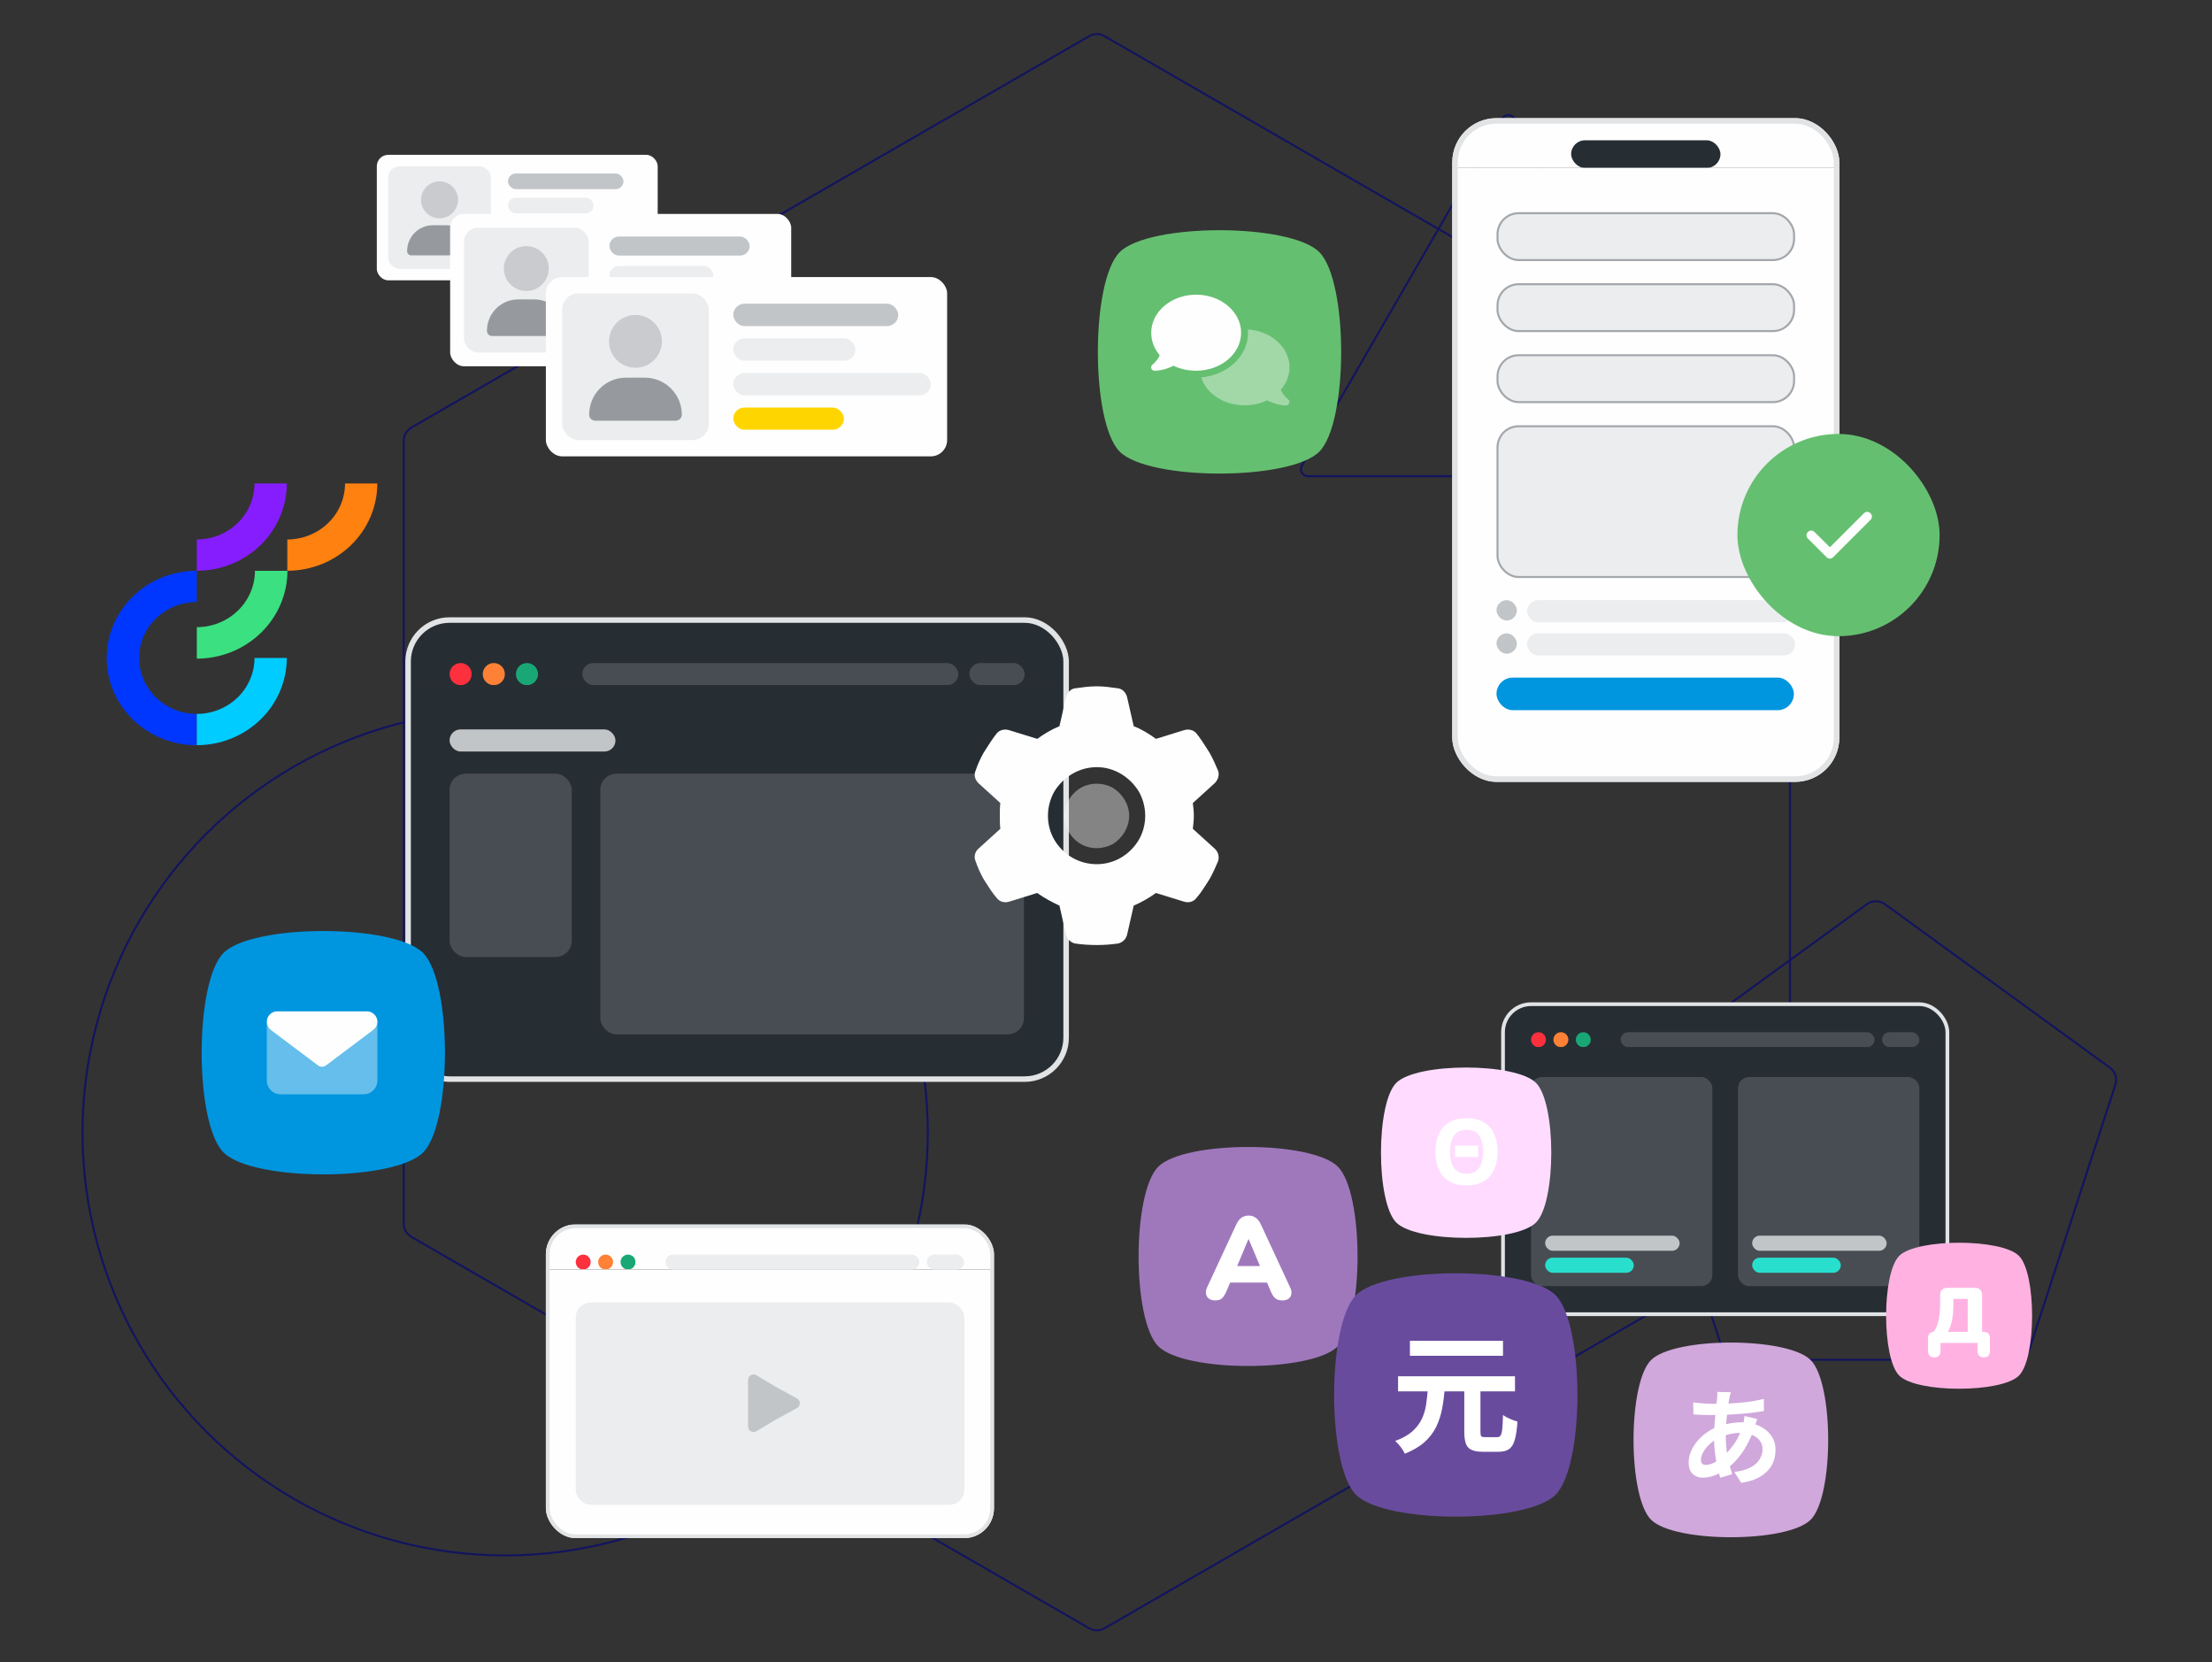 <svg width="1086" height="816" viewBox="0 0 1086 816" fill="none" xmlns="http://www.w3.org/2000/svg">
<rect x="0" y="0" width="1086" height="816" fill="#333333" stroke="none"/>
<circle cx="248" cy="556" r="207.5" stroke="#13145E"/>
<path d="M737.469 58.25C738.816 55.917 742.184 55.917 743.531 58.25L841.825 228.5C843.172 230.833 841.488 233.75 838.794 233.75H642.206C639.512 233.75 637.828 230.833 639.175 228.5L737.469 58.25Z" stroke="#13145E"/>
<path d="M916.592 443.821C919.22 441.911 922.78 441.911 925.408 443.821L1035.84 524.052C1038.47 525.962 1039.57 529.347 1038.56 532.438L996.382 662.254C995.378 665.344 992.498 667.436 989.249 667.437H852.751C849.502 667.436 846.622 665.344 845.618 662.254L803.438 532.438C802.434 529.347 803.534 525.962 806.163 524.052L916.592 443.821Z" stroke="#13145E"/>
<g clip-path="url(#clip0_3557_9388)">
<rect width="325.783" height="32.578" transform="translate(199 303.735)" fill="#262D33"/>
<circle cx="226.148" cy="330.884" r="5.43" fill="#FD303D"/>
<circle cx="242.438" cy="330.884" r="5.43" fill="#FF8136"/>
<circle cx="258.727" cy="330.884" r="5.43" fill="#19A875"/>
<rect x="285.875" y="325.454" width="184.61" height="10.859" rx="5.43" fill="#484D53"/>
<rect x="475.916" y="325.454" width="27.149" height="10.859" rx="5.43" fill="#484D53"/>
<rect width="326" height="194" transform="translate(199 336.313)" fill="#262D33"/>
<rect x="220.719" y="358.032" width="81.446" height="10.859" rx="5.43" fill="#C2C5C8"/>
<rect x="220.719" y="379.751" width="60" height="90" rx="8" fill="#484D53"/>
<rect x="294.719" y="379.751" width="208" height="128" rx="8" fill="#484D53"/>
</g>
<rect x="200.357" y="304.357" width="323.068" height="225.333" rx="20.361" stroke="#E1E3E5" stroke-width="2.715"/>
<path d="M534.75 17.742C537.07 16.402 539.93 16.402 542.25 17.742L875.031 209.874C877.352 211.214 878.781 213.69 878.781 216.369V600.631C878.781 603.31 877.352 605.786 875.031 607.126L542.25 799.258C539.93 800.597 537.07 800.597 534.75 799.258L201.969 607.126C199.648 605.786 198.219 603.31 198.219 600.631V216.369C198.219 213.69 199.648 211.214 201.969 209.874L534.75 17.742Z" stroke="#13145E"/>
<path d="M96.625 307.846V323.307C108.421 323.293 119.731 318.744 128.072 310.659C136.413 302.573 141.105 291.611 141.12 280.177H125.17C125.161 287.512 122.15 294.545 116.799 299.732C111.448 304.919 104.193 307.837 96.625 307.846Z" fill="#3BE081"/>
<path d="M96.621 350.432C89.108 350.432 81.902 347.539 76.59 342.389C71.277 337.24 68.292 330.255 68.292 322.972C68.292 315.689 71.277 308.705 76.59 303.555C81.902 298.406 89.108 295.513 96.621 295.513V280.166C90.819 280.158 85.073 281.258 79.71 283.403C74.347 285.547 69.472 288.695 65.363 292.666C61.255 296.636 57.994 301.353 55.766 306.545C53.538 311.738 52.387 317.305 52.379 322.929C52.371 328.552 53.505 334.122 55.718 339.321C57.93 344.52 61.178 349.245 65.274 353.228C69.371 357.21 74.236 360.371 79.593 362.53C84.95 364.69 90.693 365.806 96.495 365.814H96.621V350.432Z" fill="#0037FF"/>
<path d="M96.625 350.432V365.779C108.342 365.779 119.579 361.267 127.864 353.236C136.149 345.205 140.804 334.313 140.804 322.955H124.954C124.949 330.238 121.964 337.222 116.652 342.373C111.341 347.524 104.139 350.423 96.625 350.432Z" fill="#00CCFF"/>
<path d="M96.625 264.81V280.157C108.342 280.157 119.579 275.645 127.864 267.614C136.149 259.583 140.804 248.691 140.804 237.333H124.954C124.949 244.616 121.964 251.6 116.652 256.751C111.341 261.902 104.139 264.801 96.625 264.81Z" fill="#861DFF"/>
<path d="M141.061 264.81V280.157C152.778 280.157 164.014 275.645 172.3 267.614C180.585 259.583 185.239 248.691 185.239 237.333H169.398C169.393 244.617 166.406 251.602 161.093 256.754C155.78 261.906 148.576 264.803 141.061 264.81Z" fill="#FF8110"/>
<g clip-path="url(#clip1_3557_9388)">
<rect width="220" height="22" transform="translate(737 492)" fill="#262D33"/>
<circle cx="755.333" cy="510.334" r="3.667" fill="#FD303D"/>
<circle cx="766.333" cy="510.334" r="3.667" fill="#FF8136"/>
<circle cx="777.333" cy="510.334" r="3.667" fill="#19A875"/>
<rect x="795.666" y="506.667" width="124.667" height="7.333" rx="3.667" fill="#484D53"/>
<rect x="924" y="506.667" width="18.333" height="7.333" rx="3.667" fill="#484D53"/>
<rect width="220" height="132" transform="translate(737 514)" fill="#262D33"/>
<rect x="751.666" y="528.667" width="89.029" height="102.645" rx="5.402" fill="#484D53"/>
<rect x="758.598" y="606.526" width="66.033" height="7.428" rx="3.714" fill="#C2C5C8"/>
<rect x="758.598" y="617.332" width="43.522" height="7.428" rx="3.714" fill="#28DFCE"/>
<rect x="853.303" y="528.667" width="89.029" height="102.645" rx="5.402" fill="#484D53"/>
<rect x="860.234" y="606.526" width="66.033" height="7.428" rx="3.714" fill="#C2C5C8"/>
<rect x="860.234" y="617.332" width="43.522" height="7.428" rx="3.714" fill="#28DFCE"/>
</g>
<rect x="737.917" y="492.917" width="218.167" height="152.167" rx="13.75" stroke="#E1E3E5" stroke-width="1.833"/>
<rect x="185" y="76" width="137.9" height="61.6" rx="5.6" fill="#FEFEFE"/>
<rect x="190.6" y="81.6" width="50.4" height="50.4" rx="5.6" fill="#EBEDEF"/>
<path d="M199.875 123.288C199.875 116.25 205.491 110.562 212.529 110.562H218.999C226.037 110.562 231.725 116.25 231.725 123.288C231.725 124.426 230.729 125.35 229.592 125.35H201.936C200.799 125.35 199.875 124.426 199.875 123.288Z" fill="#969A9E"/>
<path opacity="0.4" d="M206.7 98.05C206.7 94.851 208.406 91.865 211.25 90.23C214.022 88.594 217.506 88.594 220.35 90.23C223.122 91.865 224.9 94.851 224.9 98.05C224.9 101.32 223.122 104.306 220.35 105.941C217.506 107.576 214.022 107.576 211.25 105.941C208.406 104.306 206.7 101.32 206.7 98.05Z" fill="#969A9E"/>
<rect x="249.4" y="85.149" width="56.7" height="7.7" rx="3.85" fill="#C2C5C8"/>
<rect x="249.4" y="97.05" width="42" height="7.7" rx="3.85" fill="#EBEDEF"/>
<rect x="249.4" y="108.949" width="67.9" height="7.7" rx="3.85" fill="#EBEDEF"/>
<rect x="249.4" y="120.85" width="38.008" height="7.602" rx="3.801" fill="#FFD500"/>
<rect x="221" y="105" width="167.45" height="74.8" rx="6.8" fill="#FEFEFE"/>
<rect x="227.801" y="111.8" width="61.2" height="61.2" rx="6.8" fill="#EBEDEF"/>
<path d="M239.063 162.421C239.063 153.874 245.883 146.968 254.43 146.968H262.286C270.832 146.968 277.738 153.874 277.738 162.421C277.738 163.802 276.53 164.924 275.148 164.924H241.567C240.186 164.924 239.063 163.802 239.063 162.421Z" fill="#969A9E"/>
<path opacity="0.4" d="M247.351 131.774C247.351 127.89 249.423 124.264 252.876 122.278C256.243 120.293 260.473 120.293 263.926 122.278C267.293 124.264 269.451 127.89 269.451 131.774C269.451 135.746 267.293 139.371 263.926 141.357C260.473 143.342 256.243 143.342 252.876 141.357C249.423 139.371 247.351 135.746 247.351 131.774Z" fill="#969A9E"/>
<rect x="299.199" y="116.109" width="68.85" height="9.35" rx="4.675" fill="#C2C5C8"/>
<rect x="299.199" y="130.56" width="51" height="9.35" rx="4.675" fill="#EBEDEF"/>
<rect x="299.199" y="145.01" width="82.45" height="9.35" rx="4.675" fill="#EBEDEF"/>
<rect x="299.199" y="159.459" width="46.153" height="9.231" rx="4.615" fill="#FFD500"/>
<rect x="268" y="136" width="197" height="88" rx="8" fill="#FEFEFE"/>
<rect x="276" y="144" width="72" height="72" rx="8" fill="#EBEDEF"/>
<path d="M289.25 203.555C289.25 193.5 297.273 185.375 307.328 185.375H316.57C326.625 185.375 334.75 193.5 334.75 203.555C334.75 205.18 333.328 206.5 331.703 206.5H292.195C290.57 206.5 289.25 205.18 289.25 203.555Z" fill="#969A9E"/>
<path opacity="0.4" d="M299 167.5C299 162.93 301.438 158.664 305.5 156.328C309.461 153.992 314.438 153.992 318.5 156.328C322.461 158.664 325 162.93 325 167.5C325 172.172 322.461 176.437 318.5 178.773C314.438 181.109 309.461 181.109 305.5 178.773C301.438 176.437 299 172.172 299 167.5Z" fill="#969A9E"/>
<rect x="360" y="149.07" width="81" height="11" rx="5.5" fill="#C2C5C8"/>
<rect x="360" y="166.07" width="60" height="11" rx="5.5" fill="#EBEDEF"/>
<rect x="360" y="183.07" width="97" height="11" rx="5.5" fill="#EBEDEF"/>
<rect x="360" y="200.07" width="54.297" height="10.859" rx="5.43" fill="#FFD500"/>
<g clip-path="url(#clip2_3557_9388)">
<rect width="220" height="22" transform="translate(268 601.159)" fill="#FEFEFE"/>
<circle cx="286.333" cy="619.492" r="3.667" fill="#FD303D"/>
<circle cx="297.333" cy="619.492" r="3.667" fill="#FF8136"/>
<circle cx="308.333" cy="619.492" r="3.667" fill="#19A875"/>
<rect x="326.666" y="615.825" width="124.667" height="7.333" rx="3.667" fill="#EBEDEF"/>
<rect x="455" y="615.825" width="18.333" height="7.333" rx="3.667" fill="#EBEDEF"/>
<rect width="220.146" height="131.683" transform="translate(268 623.159)" fill="#FEFEFE"/>
<rect x="282.666" y="639.366" width="190.813" height="99.269" rx="7.333" fill="#EBEDEF"/>
<path d="M367.268 677.352C367.268 675.253 369.558 673.956 371.359 675.036L380.773 680.685L391.283 686.417C393.159 687.441 393.159 690.136 391.283 691.16L380.773 696.892L371.359 702.541C369.558 703.621 367.268 702.325 367.268 700.225V677.352Z" fill="#C2C5C8"/>
</g>
<rect x="268.917" y="601.917" width="218.167" height="152.167" rx="13.75" stroke="#E1E3E5" stroke-width="1.833"/>
<g clip-path="url(#clip3_3557_9388)">
<rect width="190.04" height="24.434" transform="translate(713 58)" fill="#FEFEFE"/>
<rect x="771.369" y="68.859" width="73.301" height="13.574" rx="6.787" fill="#262D33"/>
<rect width="190.04" height="301.349" transform="translate(713 82.434)" fill="#FEFEFE"/>
<rect x="735.219" y="104.652" width="145.602" height="23" rx="10.359" fill="#EBEDEF" stroke="#A3A7AB"/>
<rect x="735.219" y="139.512" width="145.602" height="23" rx="10.359" fill="#EBEDEF" stroke="#A3A7AB"/>
<rect x="735.219" y="174.371" width="145.602" height="23" rx="10.359" fill="#EBEDEF" stroke="#A3A7AB"/>
<rect x="735.219" y="209.23" width="145.602" height="74" rx="10.359" fill="#EBEDEF" stroke="#A3A7AB"/>
<rect x="734.719" y="294.59" width="10" height="10" rx="5" fill="#C2C5C8"/>
<rect x="749.719" y="294.59" width="131.602" height="10.859" rx="5.43" fill="#EBEDEF"/>
<rect x="734.719" y="310.879" width="10" height="10" rx="5" fill="#C2C5C8"/>
<rect x="749.719" y="310.879" width="131.602" height="10.859" rx="5.43" fill="#EBEDEF"/>
<rect x="734.719" y="332.599" width="146" height="16" rx="8" fill="#0095DF"/>
</g>
<rect x="714.357" y="59.357" width="187.325" height="323.068" rx="20.361" stroke="#E1E3E5" stroke-width="2.715"/>
<path d="M647.709 123.745C633.383 109.418 564.044 109.418 549.745 123.745C535.418 138.044 535.418 207.383 549.745 221.709C564.071 236.035 633.383 236.035 647.709 221.709C662.035 207.383 662.035 138.071 647.709 123.745Z" fill="#65BF70"/>
<path d="M609.329 163.303C609.329 173.696 599.361 181.968 587.271 181.968C583.135 181.968 579.423 181.119 576.136 179.529C575.288 179.953 574.439 180.271 573.485 180.695C571.47 181.437 569.137 181.968 566.91 181.968C566.167 181.968 565.425 181.544 565.213 180.801C565.001 180.165 565.319 179.423 565.849 178.892C565.955 178.892 565.955 178.892 565.955 178.786C566.061 178.786 566.273 178.574 566.485 178.468C566.804 178.044 567.334 177.62 567.864 176.877C568.5 176.135 569.031 175.287 569.349 174.332C566.698 171.257 565.213 167.439 565.213 163.303C565.213 153.016 575.075 144.638 587.271 144.638C599.361 144.638 609.329 153.016 609.329 163.303Z" fill="#FEFEFE"/>
<path opacity="0.4" d="M589.71 185.255C602.118 184.195 612.723 175.287 612.723 163.303C612.723 162.773 612.617 162.243 612.617 161.712C624.07 162.455 633.084 170.514 633.084 180.271C633.084 184.407 631.494 188.225 628.842 191.3C629.161 192.254 629.797 193.209 630.327 193.951C630.857 194.588 631.388 195.118 631.706 195.436C631.918 195.542 632.13 195.754 632.236 195.86C632.236 195.86 632.342 195.86 632.342 195.966C632.978 196.39 633.19 197.133 632.978 197.769C632.766 198.511 632.13 199.042 631.388 199.042C629.054 199.042 626.721 198.405 624.813 197.663C623.752 197.345 622.904 196.921 622.055 196.496C618.768 198.087 615.056 198.936 611.026 198.936C600.845 198.936 592.255 193.209 589.71 185.255Z" fill="#FEFEFE"/>
<path d="M754.097 531.521C744.068 521.493 695.531 521.493 685.521 531.521C675.493 541.531 675.493 590.068 685.521 600.097C695.549 610.125 744.068 610.125 754.097 600.097C764.125 590.068 764.125 541.549 754.097 531.521Z" fill="#FFDCFF"/>
<path d="M714.313 567.916V562.36H725.692V567.916H714.313ZM735.235 565.362C735.235 567.841 734.921 570.096 734.294 572.127C733.697 574.128 732.771 575.86 731.516 577.324C730.292 578.787 728.709 579.907 726.767 580.684C724.856 581.46 722.601 581.848 720.003 581.848C717.404 581.848 715.134 581.46 713.193 580.684C711.282 579.877 709.699 578.757 708.444 577.324C707.22 575.86 706.294 574.113 705.667 572.082C705.069 570.051 704.771 567.796 704.771 565.317C704.771 562.002 705.308 559.12 706.383 556.671C707.489 554.222 709.161 552.325 711.401 550.981C713.671 549.607 716.553 548.92 720.047 548.92C723.512 548.92 726.364 549.607 728.604 550.981C730.844 552.325 732.502 554.237 733.577 556.716C734.682 559.165 735.235 562.047 735.235 565.362ZM711.894 565.362C711.894 567.602 712.178 569.528 712.745 571.141C713.313 572.754 714.194 573.993 715.388 574.86C716.583 575.726 718.121 576.159 720.003 576.159C721.944 576.159 723.497 575.726 724.662 574.86C725.857 573.993 726.723 572.754 727.26 571.141C727.828 569.528 728.111 567.602 728.111 565.362C728.111 561.987 727.484 559.344 726.23 557.432C724.975 555.521 722.915 554.565 720.047 554.565C718.136 554.565 716.583 554.998 715.388 555.864C714.194 556.731 713.313 557.97 712.745 559.583C712.178 561.196 711.894 563.122 711.894 565.362Z" fill="white"/>
<path d="M656.838 572.67C643.945 559.777 581.54 559.777 568.67 572.67C555.777 585.54 555.777 647.945 568.67 660.838C581.564 673.732 643.945 673.732 656.838 660.838C669.732 647.945 669.732 585.564 656.838 572.67Z" fill="#9F78BC"/>
<path d="M596.622 638.318C595.432 638.318 594.434 638.049 593.627 637.512C592.821 636.936 592.322 636.168 592.13 635.208C591.938 634.209 592.11 633.096 592.648 631.867L606.99 600.993C607.682 599.496 608.526 598.401 609.525 597.71C610.562 597.019 611.733 596.673 613.038 596.673C614.344 596.673 615.477 597.019 616.437 597.71C617.435 598.401 618.299 599.496 619.029 600.993L633.371 631.867C633.986 633.096 634.197 634.209 634.005 635.208C633.851 636.206 633.371 636.974 632.565 637.512C631.797 638.049 630.837 638.318 629.685 638.318C628.149 638.318 626.958 637.973 626.114 637.281C625.307 636.59 624.578 635.477 623.925 633.941L620.814 626.625L624.846 629.563H601.115L605.205 626.625L602.094 633.941C601.403 635.477 600.693 636.59 599.963 637.281C599.234 637.973 598.12 638.318 596.622 638.318ZM612.923 608.251L606.242 624.206L604.629 621.441H621.39L619.778 624.206L613.038 608.251H612.923Z" fill="white"/>
<path d="M888.967 667.596C877.507 656.135 822.035 656.135 810.596 667.596C799.135 679.035 799.135 734.507 810.596 745.967C822.056 757.428 877.507 757.428 888.967 745.967C900.428 734.507 900.428 679.056 888.967 667.596Z" fill="#D0A8DC"/>
<path d="M849.795 683.384C849.658 683.862 849.522 684.34 849.385 684.818C849.283 685.261 849.18 685.688 849.078 686.098C848.771 687.702 848.481 689.545 848.208 691.627C847.935 693.675 847.713 695.826 847.542 698.078C847.371 700.297 847.286 702.482 847.286 704.632C847.286 707.294 847.423 709.752 847.696 712.005C847.969 714.224 848.344 716.289 848.822 718.2C849.334 720.077 849.88 721.869 850.46 723.576L844.572 725.368C844.06 723.832 843.565 722.006 843.088 719.89C842.644 717.773 842.268 715.504 841.961 713.08C841.654 710.622 841.5 708.148 841.5 705.656C841.5 703.949 841.552 702.243 841.654 700.536C841.791 698.795 841.927 697.089 842.064 695.416C842.2 693.709 842.354 692.088 842.524 690.552C842.729 688.982 842.9 687.565 843.036 686.302C843.071 685.825 843.105 685.313 843.139 684.766C843.173 684.186 843.173 683.674 843.139 683.23L849.795 683.384ZM840.681 689.067C843.924 689.067 846.962 688.999 849.795 688.862C852.662 688.726 855.41 688.487 858.038 688.146C860.7 687.804 863.346 687.309 865.974 686.661L866.025 692.6C864.25 692.907 862.288 693.197 860.137 693.47C858.021 693.709 855.802 693.914 853.481 694.085C851.194 694.256 848.941 694.392 846.723 694.494C844.504 694.563 842.422 694.597 840.476 694.597C839.589 694.597 838.582 694.58 837.456 694.546C836.363 694.512 835.271 694.477 834.179 694.443C833.121 694.375 832.199 694.324 831.414 694.29L831.26 688.35C831.841 688.419 832.677 688.521 833.769 688.658C834.861 688.76 836.022 688.862 837.251 688.965C838.514 689.033 839.657 689.067 840.681 689.067ZM862.748 696.542C862.646 696.85 862.492 697.276 862.288 697.822C862.083 698.369 861.878 698.932 861.673 699.512C861.503 700.092 861.366 700.553 861.264 700.894C860.274 703.966 859.062 706.782 857.628 709.342C856.229 711.868 854.71 714.087 853.072 715.998C851.433 717.876 849.812 719.412 848.208 720.606C846.535 721.869 844.624 722.979 842.473 723.934C840.323 724.856 838.155 725.317 835.971 725.317C834.742 725.317 833.599 725.061 832.54 724.549C831.482 724.037 830.629 723.235 829.98 722.142C829.366 721.016 829.059 719.6 829.059 717.893C829.059 716.05 829.434 714.241 830.185 712.466C830.936 710.691 831.977 709.001 833.308 707.397C834.64 705.793 836.193 704.376 837.968 703.147C839.743 701.884 841.654 700.894 843.702 700.178C845.375 699.563 847.201 699.068 849.18 698.693C851.194 698.317 853.174 698.13 855.12 698.13C858.294 698.13 861.127 698.71 863.619 699.87C866.145 701.031 868.124 702.618 869.558 704.632C870.992 706.646 871.708 709.001 871.708 711.698C871.708 713.507 871.418 715.282 870.838 717.022C870.258 718.729 869.302 720.316 867.971 721.784C866.674 723.252 864.95 724.515 862.8 725.573C860.649 726.631 858.004 727.399 854.864 727.877L851.484 722.501C854.761 722.125 857.424 721.392 859.472 720.299C861.52 719.173 863.004 717.825 863.926 716.254C864.882 714.684 865.36 713.063 865.36 711.39C865.36 709.889 864.95 708.54 864.131 707.346C863.346 706.151 862.151 705.195 860.547 704.478C858.977 703.728 857.031 703.352 854.71 703.352C852.389 703.352 850.307 703.608 848.464 704.12C846.655 704.632 845.136 705.178 843.907 705.758C842.2 706.578 840.681 707.619 839.35 708.882C838.019 710.11 836.978 711.408 836.227 712.773C835.476 714.138 835.1 715.401 835.1 716.562C835.1 717.381 835.288 718.012 835.664 718.456C836.039 718.866 836.636 719.07 837.456 719.07C838.684 719.07 840.101 718.678 841.705 717.893C843.309 717.074 844.897 715.93 846.467 714.462C848.31 712.756 850.051 710.708 851.689 708.318C853.328 705.929 854.676 702.96 855.734 699.41C855.836 699.068 855.939 698.625 856.041 698.078C856.144 697.532 856.229 696.986 856.297 696.44C856.4 695.86 856.468 695.399 856.502 695.058L862.748 696.542Z" fill="white"/>
<path d="M991.226 616.447C982.63 607.851 941.027 607.851 932.447 616.447C923.851 625.027 923.851 666.63 932.447 675.226C941.042 683.821 982.63 683.821 991.226 675.226C999.821 666.63 999.821 625.042 991.226 616.447Z" fill="#FFB2E1"/>
<path d="M949.669 666.266C948.67 666.266 947.902 665.997 947.365 665.459C946.853 664.922 946.597 664.154 946.597 663.155V656.858C946.597 654.784 947.646 653.747 949.745 653.747H952.011L948.325 654.746C949.758 653.543 950.821 651.661 951.512 649.101C952.203 646.515 952.549 643.251 952.549 639.309V635.776C952.549 634.599 952.856 633.703 953.47 633.088C954.11 632.448 955.019 632.128 956.197 632.128H969.445C970.648 632.128 971.557 632.448 972.171 633.088C972.811 633.703 973.131 634.599 973.131 635.776V656.282L970.558 653.747H973.822C974.846 653.747 975.627 654.016 976.165 654.554C976.702 655.066 976.971 655.834 976.971 656.858V663.155C976.971 665.229 975.96 666.266 973.937 666.266C972.939 666.266 972.171 665.997 971.633 665.459C971.121 664.922 970.865 664.154 970.865 663.155V659.2H952.702V663.155C952.702 665.229 951.691 666.266 949.669 666.266ZM956.312 653.747H966.065V637.581H959.038V640.077C959.038 643.226 958.808 645.927 958.347 648.179C957.886 650.407 957.208 652.263 956.312 653.747Z" fill="white"/>
<path d="M763.709 635.745C749.383 621.418 680.044 621.418 665.745 635.745C651.418 650.044 651.418 719.383 665.745 733.709C680.071 748.035 749.383 748.035 763.709 733.709C778.035 719.383 778.035 650.071 763.709 635.745Z" fill="#694B9E"/>
<path d="M718.904 680.416H726.84V702.624C726.84 703.861 726.968 704.651 727.224 704.992C727.523 705.291 728.205 705.44 729.272 705.44C729.485 705.44 729.848 705.44 730.36 705.44C730.872 705.44 731.427 705.44 732.024 705.44C732.664 705.44 733.24 705.44 733.752 705.44C734.307 705.44 734.755 705.44 735.096 705.44C735.821 705.44 736.355 705.184 736.696 704.672C737.08 704.117 737.357 703.072 737.528 701.536C737.699 699.957 737.827 697.632 737.912 694.56C738.467 694.987 739.171 695.413 740.024 695.84C740.877 696.267 741.752 696.651 742.648 696.992C743.544 697.333 744.333 697.589 745.016 697.76C744.76 701.6 744.312 704.608 743.672 706.784C743.075 708.917 742.157 710.411 740.92 711.264C739.683 712.16 737.976 712.608 735.8 712.608C735.416 712.608 734.861 712.608 734.136 712.608C733.453 712.608 732.707 712.608 731.896 712.608C731.085 712.608 730.317 712.608 729.592 712.608C728.909 712.608 728.376 712.608 727.992 712.608C725.603 712.608 723.747 712.288 722.424 711.648C721.101 711.051 720.184 710.027 719.672 708.576C719.16 707.125 718.904 705.163 718.904 702.688V680.416ZM686.392 675.552H743.8V682.976H686.392V675.552ZM692.216 658.144H737.912V665.504H692.216V658.144ZM701.048 681.44H709.304C709.048 684.939 708.621 688.267 708.024 691.424C707.427 694.581 706.467 697.547 705.144 700.32C703.821 703.051 701.923 705.547 699.448 707.808C696.973 710.027 693.731 711.947 689.72 713.568C689.293 712.587 688.611 711.477 687.672 710.24C686.733 709.045 685.837 708.064 684.984 707.296C688.483 706.016 691.256 704.48 693.304 702.688C695.352 700.853 696.909 698.848 697.976 696.672C699.043 694.453 699.768 692.064 700.152 689.504C700.536 686.901 700.835 684.213 701.048 681.44Z" fill="white"/>
<rect x="853" y="213" width="99.269" height="99.269" rx="49.634" fill="#65BF70"/>
<path d="M207.709 467.745C193.383 453.418 124.044 453.418 109.745 467.745C95.418 482.044 95.418 551.383 109.745 565.709C124.071 580.035 193.383 580.035 207.709 565.709C222.035 551.383 222.035 482.071 207.709 467.745Z" fill="#0095DF"/>
<path d="M136.09 496.426H180.207C182.964 496.426 185.297 498.759 185.297 501.516C185.297 503.213 184.449 504.697 183.176 505.652L160.164 522.938C158.891 523.892 157.3 523.892 156.028 522.938L133.015 505.652C131.742 504.697 131 503.213 131 501.516C131 498.759 133.227 496.426 136.09 496.426Z" fill="#FEFEFE"/>
<path opacity="0.4" d="M131 501.516C131 503.213 131.742 504.697 133.015 505.652L156.028 522.938C156.664 523.362 157.406 523.574 158.149 523.574C158.785 523.574 159.527 523.362 160.164 522.938L183.176 505.652C184.449 504.697 185.297 503.213 185.297 501.516V530.361C185.297 534.179 182.222 537.148 178.51 537.148H137.787C133.969 537.148 131 534.179 131 530.361V501.516Z" fill="#FEFEFE"/>
<path d="M918.331 251.951C919.262 252.811 919.262 254.314 918.331 255.174L899.997 273.507C899.138 274.438 897.634 274.438 896.775 273.507L887.608 264.34C886.677 263.481 886.677 261.977 887.608 261.118C888.467 260.187 889.971 260.187 890.831 261.118L898.422 268.637L915.108 251.951C915.967 251.02 917.471 251.02 918.331 251.951Z" fill="#FEFEFE"/>
<path d="M596.295 384.5L585.629 394.174C585.877 396.158 586.125 398.391 586.125 400.375C586.125 402.607 585.877 404.84 585.629 406.824L596.295 416.498C598.031 417.986 598.775 420.467 598.031 422.699C596.791 425.676 595.551 428.404 594.062 431.133L592.822 433.117C591.086 435.846 589.35 438.574 587.365 440.807C585.877 442.791 583.396 443.287 581.164 442.543L567.521 438.326C564.049 440.807 560.576 442.791 556.607 444.527L553.383 458.666C552.887 460.898 551.15 462.635 548.918 463.131C545.445 463.627 541.973 463.875 538.5 463.875C534.779 463.875 531.307 463.627 527.834 463.131C525.602 462.635 523.865 460.898 523.369 458.666L520.145 444.527C516.424 442.791 512.703 440.807 509.23 438.326L495.588 442.543C493.355 443.287 490.875 442.791 489.387 440.807C487.402 438.574 485.666 435.846 483.93 433.117L482.689 431.133C481.201 428.404 479.961 425.676 478.969 422.699C477.977 420.467 478.721 417.986 480.457 416.498L491.123 406.824C490.875 404.84 490.875 402.607 490.875 400.375C490.875 398.391 490.875 396.158 491.123 394.174L480.457 384.5C478.721 382.764 477.977 380.531 478.969 378.299C479.961 375.322 481.201 372.594 482.689 369.865L483.93 367.881C485.666 365.152 487.402 362.424 489.387 359.943C490.875 358.207 493.355 357.711 495.588 358.455L509.23 362.672C512.703 360.191 516.424 357.959 520.145 356.471L523.369 342.332C523.865 340.1 525.602 338.115 527.834 337.867C531.307 337.371 534.779 336.875 538.5 336.875C541.973 336.875 545.445 337.371 548.918 337.867C551.15 338.115 552.887 340.1 553.383 342.332L556.607 356.471C560.576 357.959 564.049 360.191 567.521 362.672L581.164 358.455C583.396 357.711 585.877 358.207 587.365 359.943C589.35 362.424 591.086 365.152 592.822 367.881L594.062 369.865C595.551 372.594 596.791 375.322 598.031 378.299C598.775 380.531 598.031 382.764 596.295 384.5ZM538.5 376.562C529.818 376.562 522.129 381.275 517.664 388.469C513.447 395.91 513.447 405.088 517.664 412.281C522.129 419.723 529.818 424.188 538.5 424.188C546.934 424.188 554.623 419.723 559.088 412.281C563.305 405.088 563.305 395.91 559.088 388.469C554.623 381.275 546.934 376.562 538.5 376.562Z" fill="#FEFEFE"/>
<path opacity="0.4" d="M522.625 400.375C522.625 394.918 525.602 389.709 530.562 386.732C535.275 384.004 541.477 384.004 546.438 386.732C551.15 389.709 554.375 394.918 554.375 400.375C554.375 406.08 551.15 411.289 546.438 414.266C541.477 416.994 535.275 416.994 530.562 414.266C525.602 411.289 522.625 406.08 522.625 400.375Z" fill="#FEFEFE"/>
<defs>
<clipPath id="clip0_3557_9388">
<rect x="199" y="303" width="325.783" height="228.048" rx="21.719" fill="white"/>
</clipPath>
<clipPath id="clip1_3557_9388">
<rect x="737" y="492" width="220" height="154" rx="14.667" fill="white"/>
</clipPath>
<clipPath id="clip2_3557_9388">
<rect x="268" y="601" width="220" height="154" rx="14.667" fill="white"/>
</clipPath>
<clipPath id="clip3_3557_9388">
<rect x="713" y="58" width="190.04" height="325.783" rx="21.719" fill="white"/>
</clipPath>
</defs>
</svg>
